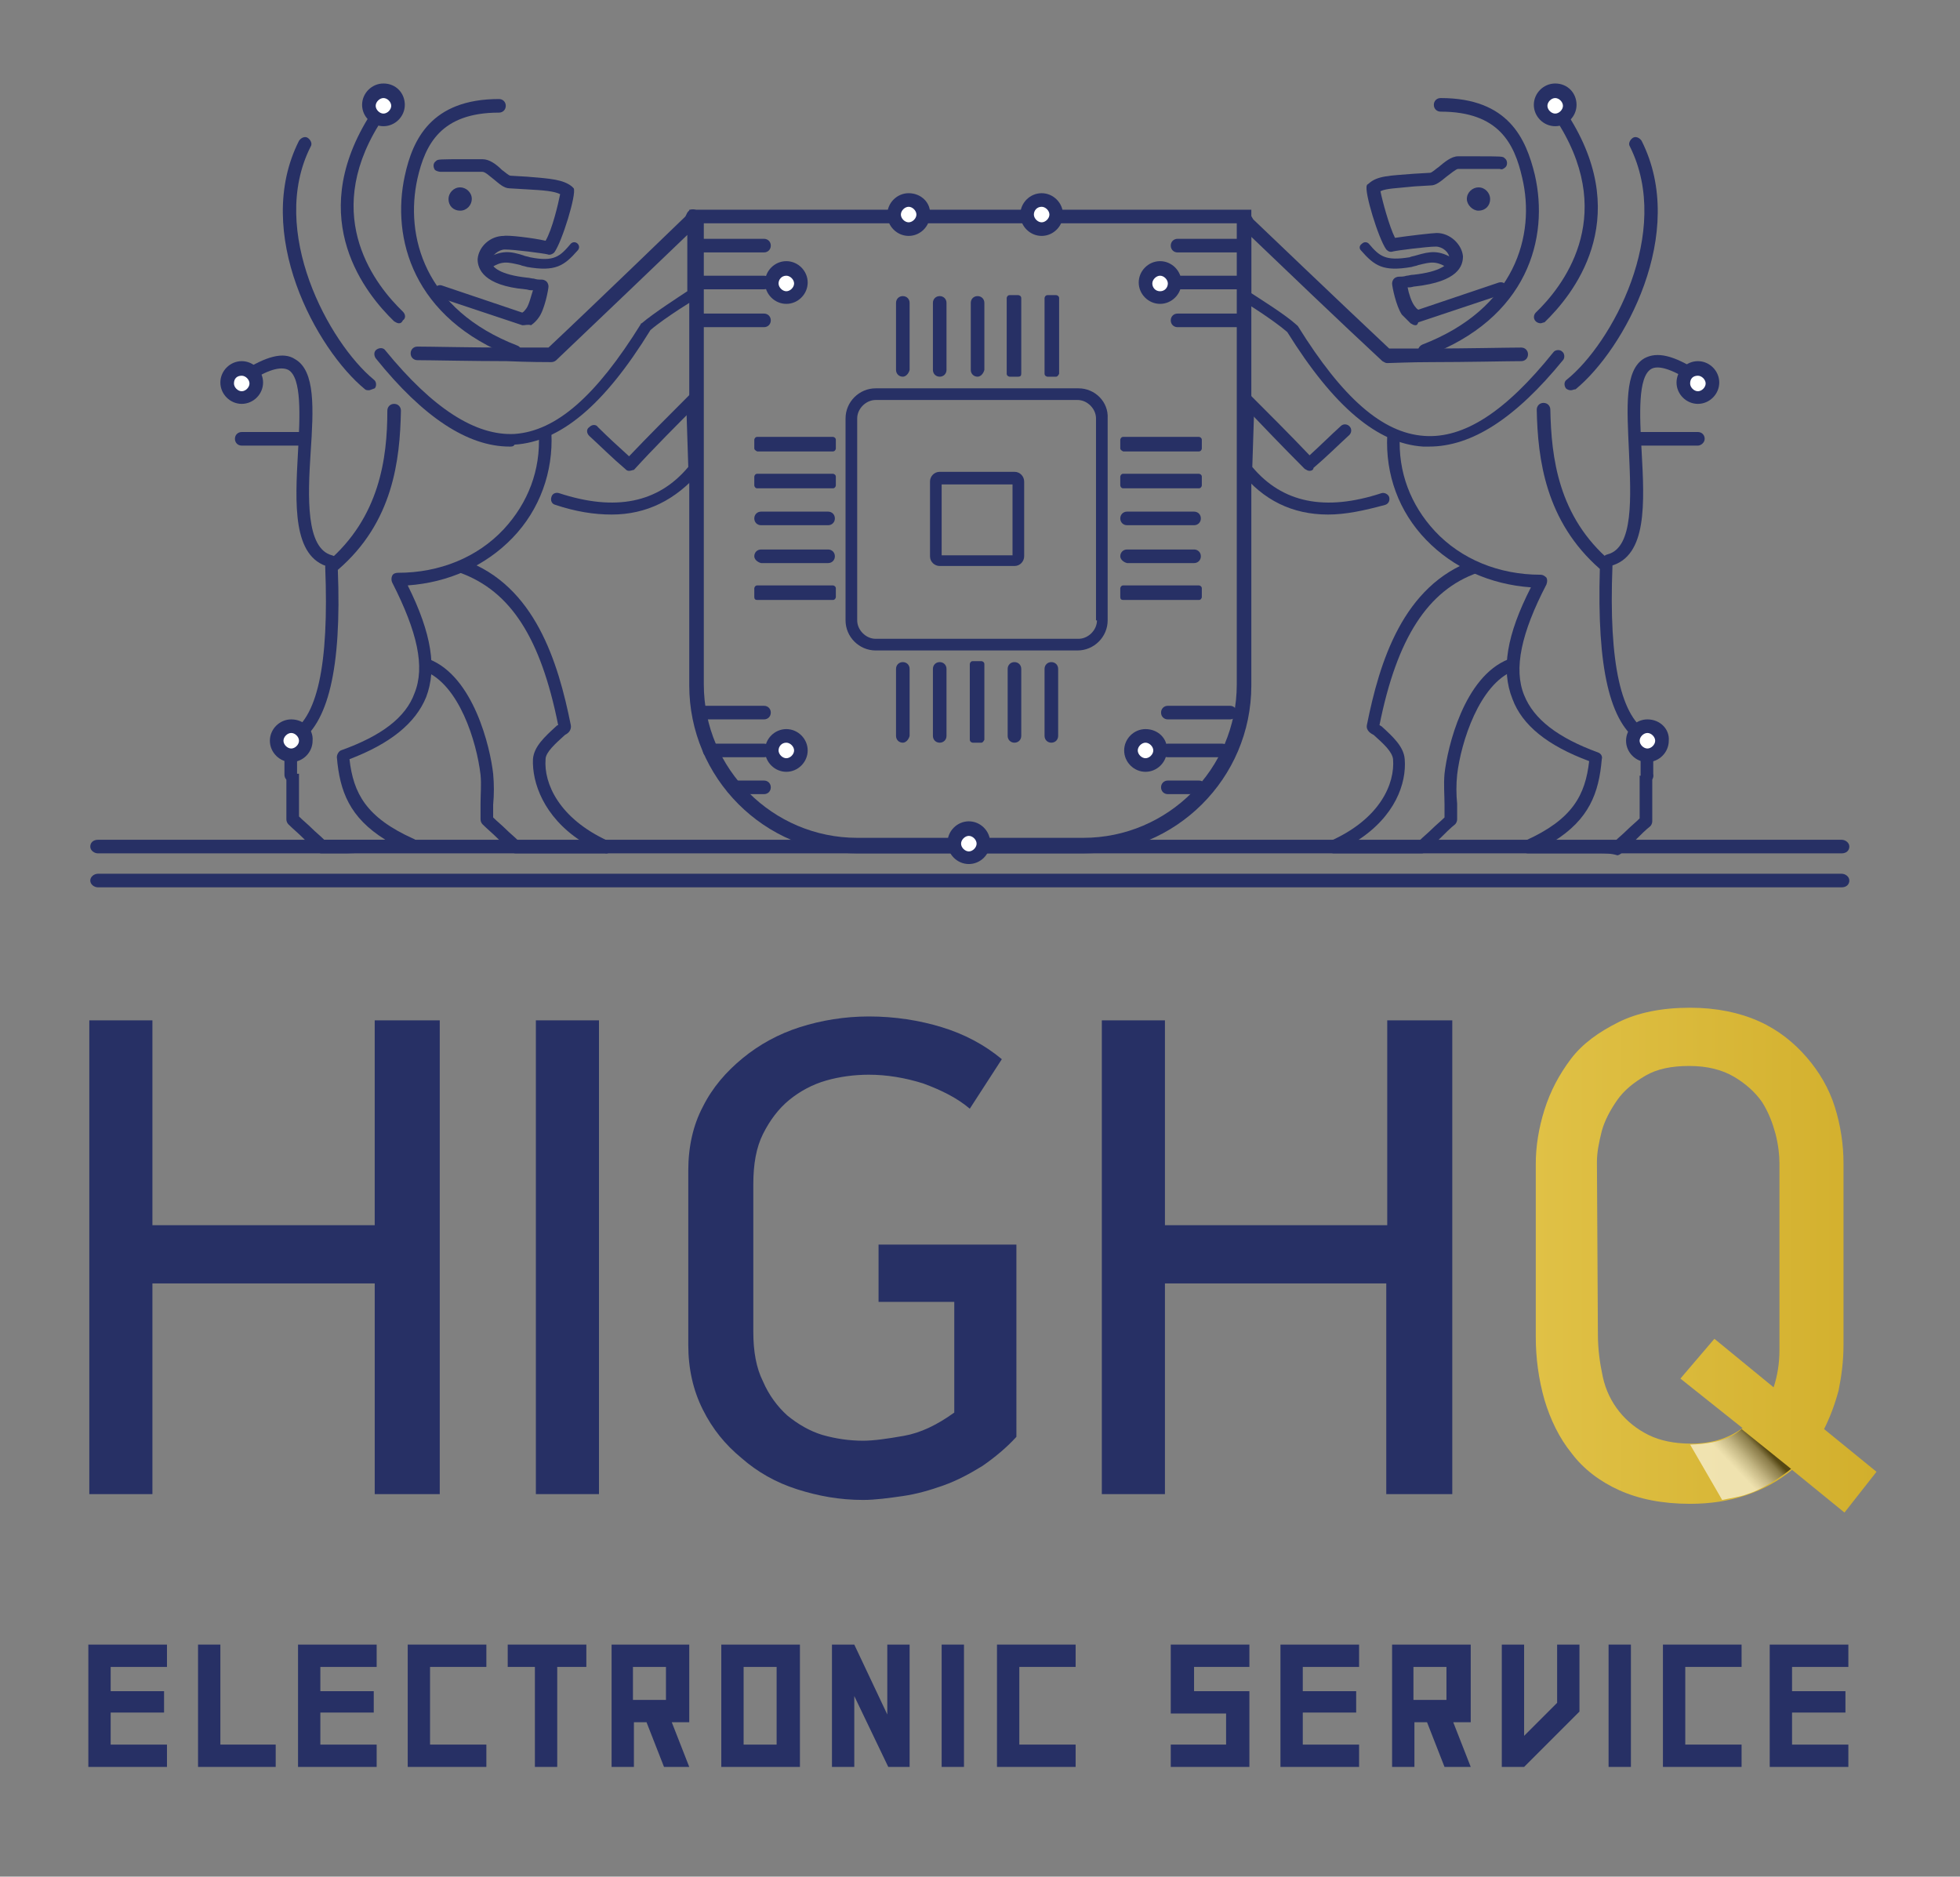 <svg xmlns="http://www.w3.org/2000/svg" xmlns:xlink="http://www.w3.org/1999/xlink" id="Layer_1" x="0px" y="0px" viewBox="0 0 201.9 193.3" style="enable-background:new 0 0 201.9 193.3;" xml:space="preserve"><rect x="0" y="0" width="201.9" height="193.3" fill="#808080" stroke="none"/><style type="text/css">	.st0{fill:#273065;}	.st1{fill:url(#SVGID_1_);}	.st2{opacity:0.6;fill:url(#SVGID_00000106121604857725011840000003606956538557541273_);}	.st3{fill:none;stroke:#273065;stroke-width:1.02;stroke-miterlimit:10;}	.st4{fill-rule:evenodd;clip-rule:evenodd;fill:#FFFFFF;}	.st5{fill-rule:evenodd;clip-rule:evenodd;fill:#273065;}	.st6{fill:none;stroke:#273065;stroke-width:1.02;stroke-linejoin:round;stroke-miterlimit:10;}	.st7{fill-rule:evenodd;clip-rule:evenodd;fill:#FFFFFF;stroke:#273065;stroke-width:1.098;stroke-miterlimit:10;}</style><g>	<path class="st0" d="M9.1,182v-12.6h8.1v2.3h-5.8v2.5h5.5v2.2h-5.5v3.3h5.8v2.3H9.1z"></path>	<path class="st0" d="M20.4,182v-12.6h2.3v10.3h5.7v2.3H20.4z"></path>	<path class="st0" d="M30.7,182v-12.6h8.1v2.3H33v2.5h5.5v2.2H33v3.3h5.8v2.3H30.7z"></path>	<path class="st0" d="M42,182v-12.6h8.1v2.3h-5.8v8h5.8v2.3H42z"></path>	<path class="st0" d="M57.4,171.7V182h-2.3v-10.3h-2.8v-2.3h8.1v2.3H57.4z"></path>	<path class="st0" d="M68.4,182l-1.8-4.6h-1.3v4.6h-2.3v-12.6H71v8h-1.8L71,182H68.4z M65.2,175.1h3.4v-3.4h-3.4V175.1z"></path>	<path class="st0" d="M74.3,182v-12.6h8.1V182H74.3z M80,171.7h-3.4v8H80V171.7z"></path>	<path class="st0" d="M91.5,182l-3.5-7.3v7.3h-2.3v-12.6H88l3.4,7.2v-7.2h2.3V182H91.5z"></path>	<path class="st0" d="M97,182v-12.6h2.3V182H97z"></path>	<path class="st0" d="M102.7,182v-12.6h8.1v2.3H105v8h5.8v2.3H102.7z"></path>	<path class="st0" d="M120.6,182v-2.3h5.7v-3.2h-5.7v-7.1h8.1v2.3h-5.7v2.5h5.7v7.8H120.6z"></path>	<path class="st0" d="M131.9,182v-12.6h8.1v2.3h-5.8v2.5h5.5v2.2h-5.5v3.3h5.8v2.3H131.9z"></path>	<path class="st0" d="M148.8,182l-1.8-4.6h-1.3v4.6h-2.3v-12.6h8.1v8h-1.8l1.8,4.6H148.8z M145.6,175.1h3.4v-3.4h-3.4V175.1z"></path>	<path class="st0" d="M162.7,176.3L157,182h-2.3v-12.6h2.3v9.4l3.4-3.4v-6h2.3V176.3z"></path>	<path class="st0" d="M165.7,182v-12.6h2.3V182H165.7z"></path>	<path class="st0" d="M171.3,182v-12.6h8.1v2.3h-5.8v8h5.8v2.3H171.3z"></path>	<path class="st0" d="M182.3,182v-12.6h8.1v2.3h-5.8v2.5h5.5v2.2h-5.5v3.3h5.8v2.3H182.3z"></path></g><g>	<path class="st0" d="M38.6,153.9v-21.7H15.7v21.7H9.2v-48.8h6.5v21.1h22.9v-21.1h6.7v48.8H38.6z"></path>	<path class="st0" d="M55.2,153.9v-48.8h6.5v48.8H55.2z"></path>	<path class="st0" d="M101.2,151c-1.3,0.8-2.6,1.5-4,2c-1.4,0.5-2.8,0.9-4.2,1.1c-1.4,0.2-2.8,0.4-4.1,0.4c-2.4,0-4.6-0.4-6.8-1.1  c-2.2-0.7-4.1-1.8-5.7-3.2c-1.7-1.4-3-3-4-5c-1-2-1.5-4.2-1.5-6.7v-17.9c0-2.5,0.5-4.7,1.5-6.6c1-2,2.4-3.6,4.1-5  c1.7-1.4,3.7-2.5,5.9-3.2c2.2-0.7,4.6-1.1,7.1-1.1c2.7,0,5.2,0.4,7.5,1.1c2.3,0.7,4.4,1.8,6.2,3.3l-3.3,5.1  c-1.3-1.1-2.9-1.9-4.8-2.6c-1.9-0.6-3.8-0.9-5.6-0.9c-1.5,0-3,0.2-4.4,0.6c-1.4,0.4-2.7,1.1-3.8,2c-1.1,0.9-2,2.1-2.7,3.5  c-0.7,1.4-1,3.1-1,5.2v15.2c0,2,0.3,3.7,1,5.1c0.6,1.4,1.5,2.6,2.5,3.5c1.1,0.9,2.3,1.6,3.6,2c1.4,0.4,2.8,0.6,4.2,0.6  c1.1,0,2.5-0.2,4.2-0.5c1.7-0.3,3.4-1.1,5.2-2.4v-11.4h-7.8v-5.9h14.2V148C103.7,149.1,102.5,150.1,101.2,151z"></path>	<path class="st0" d="M142.8,153.9v-21.7H120v21.7h-6.5v-48.8h6.5v21.1h22.9v-21.1h6.7v48.8H142.8z"></path>	<g>		<linearGradient id="SVGID_1_" gradientUnits="userSpaceOnUse" x1="158.112" y1="129.709" x2="193.29" y2="129.709">			<stop offset="0" style="stop-color:#E0C146"></stop>			<stop offset="1" style="stop-color:#D2AF2C"></stop>		</linearGradient>		<path class="st1" d="M189.9,138.5c0,1.7-0.2,3.2-0.5,4.7c-0.4,1.5-0.9,2.8-1.5,4l5.4,4.4l-3.3,4.2l-5.4-4.4   c-2.8,2.3-6.3,3.5-10.5,3.5c-2.9,0-5.3-0.5-7.3-1.4c-2-0.9-3.7-2.2-4.9-3.8c-1.3-1.6-2.2-3.5-2.8-5.5c-0.6-2.1-0.9-4.3-0.9-6.5   v-17.8c0-1.8,0.3-3.7,0.9-5.6c0.6-1.9,1.5-3.6,2.7-5.2c1.2-1.6,2.9-2.8,4.9-3.8c2-1,4.5-1.5,7.4-1.5c2.7,0,5.1,0.5,7.1,1.4   c2,0.9,3.6,2.2,4.9,3.7c1.3,1.5,2.3,3.2,2.9,5.1c0.6,1.9,0.9,3.9,0.9,5.8V138.5z M183.3,119.8c0-0.8-0.1-1.8-0.4-3   c-0.3-1.1-0.7-2.2-1.4-3.3c-0.7-1-1.7-1.9-2.9-2.6c-1.2-0.7-2.7-1.1-4.6-1.1c-1.8,0-3.3,0.3-4.5,1c-1.2,0.7-2.2,1.5-2.9,2.5   c-0.7,1-1.3,2.1-1.6,3.2c-0.3,1.2-0.5,2.2-0.5,3.2l0.1,17.7c0,1.6,0.2,3,0.5,4.4c0.3,1.4,0.9,2.6,1.7,3.6c0.8,1,1.8,1.8,3,2.4   c1.2,0.6,2.7,0.9,4.4,0.9c2,0,3.8-0.5,5.3-1.6l-6.4-5.1l3.5-4.1l6.1,5c0.4-1.2,0.6-2.5,0.6-3.8V119.8z"></path>	</g>			<linearGradient id="SVGID_00000067949093733477754950000013491969064000395165_" gradientUnits="userSpaceOnUse" x1="178.436" y1="150.941" x2="181.099" y2="148.404">		<stop offset="0" style="stop-color:#FFFFFF"></stop>		<stop offset="0.131" style="stop-color:#ECECEC"></stop>		<stop offset="0.413" style="stop-color:#B7B7B7"></stop>		<stop offset="0.82" style="stop-color:#575656"></stop>		<stop offset="1" style="stop-color:#000000"></stop>	</linearGradient>	<path style="opacity:0.6;fill:url(#SVGID_00000067949093733477754950000013491969064000395165_);" d="M179.4,147.2l5.1,4.1  c0,0-2.3,1.9-4.5,2.6c-0.8,0.3-1.7,0.4-2.6,0.6l-3.3-5.7C177.6,148.7,178.8,147.7,179.4,147.2z"></path></g><g>	<path class="st0" d="M127.4,23v47.5c0,8.7-7.1,15.8-15.8,15.8H88.3c-8.7,0-15.8-7.1-15.8-15.8V23H127.4 M128.9,21.6H71v49  c0,9.5,7.7,17.3,17.3,17.3h23.3c9.5,0,17.3-7.7,17.3-17.3V21.6L128.9,21.6z"></path></g><g>	<path class="st3" d="M72.2,23.4"></path></g><g>	<g>		<path class="st4" d="M93.6,23.7c-0.8,0-1.5-0.7-1.5-1.5c0-0.8,0.7-1.5,1.5-1.5c0.8,0,1.5,0.7,1.5,1.5C95.2,23,94.5,23.7,93.6,23.7   z"></path>	</g>	<g>		<path class="st0" d="M93.6,21.3c0.4,0,0.8,0.4,0.8,0.8s-0.4,0.8-0.8,0.8c-0.4,0-0.8-0.4-0.8-0.8S93.2,21.3,93.6,21.3 M93.6,19.9   c-1.2,0-2.2,1-2.2,2.2c0,1.2,1,2.2,2.2,2.2c1.2,0,2.2-1,2.2-2.2C95.9,20.9,94.9,19.9,93.6,19.9L93.6,19.9z"></path>	</g></g><g>	<g>		<path class="st4" d="M107.3,23.7c-0.8,0-1.5-0.7-1.5-1.5c0-0.8,0.7-1.5,1.5-1.5s1.5,0.7,1.5,1.5C108.8,23,108.1,23.7,107.3,23.7z"></path>	</g>	<g>		<path class="st0" d="M107.3,21.3c0.4,0,0.8,0.4,0.8,0.8s-0.4,0.8-0.8,0.8s-0.8-0.4-0.8-0.8S106.8,21.3,107.3,21.3 M107.3,19.9   c-1.2,0-2.2,1-2.2,2.2c0,1.2,1,2.2,2.2,2.2s2.2-1,2.2-2.2C109.5,20.9,108.5,19.9,107.3,19.9L107.3,19.9z"></path>	</g></g><g>	<g>		<path class="st4" d="M81,78.9c-0.8,0-1.5-0.7-1.5-1.5c0-0.8,0.7-1.5,1.5-1.5c0.8,0,1.5,0.7,1.5,1.5C82.5,78.2,81.8,78.9,81,78.9z"></path>	</g>	<g>		<path class="st0" d="M81,76.5c0.4,0,0.8,0.4,0.8,0.8s-0.4,0.8-0.8,0.8s-0.8-0.4-0.8-0.8S80.5,76.5,81,76.5 M81,75.1   c-1.2,0-2.2,1-2.2,2.2c0,1.2,1,2.2,2.2,2.2c1.2,0,2.2-1,2.2-2.2C83.2,76.1,82.2,75.1,81,75.1L81,75.1z"></path>	</g></g><g>	<g>		<path class="st4" d="M118,78.9c-0.8,0-1.5-0.7-1.5-1.5c0-0.8,0.7-1.5,1.5-1.5c0.8,0,1.5,0.7,1.5,1.5   C119.6,78.2,118.9,78.9,118,78.9z"></path>	</g>	<g>		<path class="st0" d="M118,76.5c0.4,0,0.8,0.4,0.8,0.8s-0.4,0.8-0.8,0.8s-0.8-0.4-0.8-0.8S117.6,76.5,118,76.5 M118,75.1   c-1.2,0-2.2,1-2.2,2.2c0,1.2,1,2.2,2.2,2.2s2.2-1,2.2-2.2C120.3,76.1,119.3,75.1,118,75.1L118,75.1z"></path>	</g></g><g>	<g>		<path class="st4" d="M81,30.7c-0.8,0-1.5-0.7-1.5-1.5c0-0.8,0.7-1.5,1.5-1.5c0.8,0,1.5,0.7,1.5,1.5C82.5,30,81.8,30.7,81,30.7z"></path>	</g>	<g>		<path class="st0" d="M81,28.4c0.4,0,0.8,0.4,0.8,0.8S81.4,30,81,30s-0.8-0.4-0.8-0.8S80.5,28.4,81,28.4 M81,26.9   c-1.2,0-2.2,1-2.2,2.2s1,2.2,2.2,2.2c1.2,0,2.2-1,2.2-2.2S82.2,26.9,81,26.9L81,26.9z"></path>	</g></g><g>	<g>		<path class="st4" d="M119.5,30.7c-0.8,0-1.5-0.7-1.5-1.5c0-0.8,0.7-1.5,1.5-1.5s1.5,0.7,1.5,1.5C121,30,120.3,30.7,119.5,30.7z"></path>	</g>	<g>		<path class="st0" d="M119.5,28.4c0.4,0,0.8,0.4,0.8,0.8S120,30,119.5,30s-0.8-0.4-0.8-0.8S119.1,28.4,119.5,28.4 M119.5,26.9   c-1.2,0-2.2,1-2.2,2.2s1,2.2,2.2,2.2s2.2-1,2.2-2.2S120.7,26.9,119.5,26.9L119.5,26.9z"></path>	</g></g><g>	<g>		<path class="st0" d="M111.1,40H90.2c-1.7,0-3.1,1.4-3.1,3.1v20.8c0,1.7,1.4,3.1,3.1,3.1h20.8c1.7,0,3.1-1.4,3.1-3.1V43.1   C114.2,41.4,112.8,40,111.1,40z M113,63.9c0,1-0.9,1.9-1.9,1.9H90.2c-1,0-1.9-0.9-1.9-1.9V43.1c0-1,0.9-1.9,1.9-1.9h20.8   c1,0,1.9,0.9,1.9,1.9V63.9z"></path>	</g>	<g>		<path class="st0" d="M104.5,48.6h-7.7c-0.6,0-1,0.5-1,1v7.7c0,0.6,0.5,1,1,1h7.7c0.6,0,1-0.5,1-1v-7.7   C105.5,49.1,105.1,48.6,104.5,48.6z M104.3,57.2H97v-7.3h7.3V57.2z"></path>	</g></g><g>	<g>		<path class="st0" d="M93,38.8L93,38.8c-0.4,0-0.7-0.3-0.7-0.7v-6.9c0-0.4,0.3-0.7,0.7-0.7l0,0c0.4,0,0.7,0.3,0.7,0.7v6.9   C93.6,38.5,93.3,38.8,93,38.8z"></path>	</g>	<g>		<path class="st0" d="M96.8,38.8L96.8,38.8c-0.4,0-0.7-0.3-0.7-0.7v-6.9c0-0.4,0.3-0.7,0.7-0.7l0,0c0.4,0,0.7,0.3,0.7,0.7v6.9   C97.5,38.5,97.2,38.8,96.8,38.8z"></path>	</g>	<g>		<path class="st0" d="M100.7,38.8L100.7,38.8c-0.4,0-0.7-0.3-0.7-0.7v-6.9c0-0.4,0.3-0.7,0.7-0.7l0,0c0.4,0,0.7,0.3,0.7,0.7v6.9   C101.3,38.5,101,38.8,100.7,38.8z"></path>	</g>	<g>		<path class="st0" d="M104.9,38.8h-0.9c-0.1,0-0.3-0.1-0.3-0.3v-7.8c0-0.1,0.1-0.3,0.3-0.3h0.9c0.1,0,0.3,0.1,0.3,0.3v7.8   C105.2,38.7,105.1,38.8,104.9,38.8z"></path>	</g>	<g>		<path class="st0" d="M108.8,38.8h-0.9c-0.1,0-0.3-0.1-0.3-0.3v-7.8c0-0.1,0.1-0.3,0.3-0.3h0.9c0.1,0,0.3,0.1,0.3,0.3v7.8   C109,38.7,108.9,38.8,108.8,38.8z"></path>	</g></g><g>	<g>		<path class="st0" d="M93,76.5L93,76.5c-0.4,0-0.7-0.3-0.7-0.7v-6.9c0-0.4,0.3-0.7,0.7-0.7l0,0c0.4,0,0.7,0.3,0.7,0.7v6.9   C93.6,76.2,93.3,76.5,93,76.5z"></path>	</g>	<g>		<path class="st0" d="M96.8,76.5L96.8,76.5c-0.4,0-0.7-0.3-0.7-0.7v-6.9c0-0.4,0.3-0.7,0.7-0.7l0,0c0.4,0,0.7,0.3,0.7,0.7v6.9   C97.5,76.2,97.2,76.5,96.8,76.5z"></path>	</g>	<g>		<path class="st0" d="M101.1,76.5h-0.9c-0.1,0-0.3-0.1-0.3-0.3v-7.8c0-0.1,0.1-0.3,0.3-0.3h0.9c0.1,0,0.3,0.1,0.3,0.3v7.8   C101.3,76.4,101.2,76.5,101.1,76.5z"></path>	</g>	<g>		<path class="st0" d="M104.5,76.5L104.5,76.5c-0.4,0-0.7-0.3-0.7-0.7v-6.9c0-0.4,0.3-0.7,0.7-0.7l0,0c0.4,0,0.7,0.3,0.7,0.7v6.9   C105.2,76.2,104.9,76.5,104.5,76.5z"></path>	</g>	<g>		<path class="st0" d="M108.3,76.5L108.3,76.5c-0.4,0-0.7-0.3-0.7-0.7v-6.9c0-0.4,0.3-0.7,0.7-0.7l0,0c0.4,0,0.7,0.3,0.7,0.7v6.9   C109,76.2,108.7,76.5,108.3,76.5z"></path>	</g></g><g>	<g>		<path class="st0" d="M115.4,46.2v-0.9c0-0.1,0.1-0.3,0.3-0.3h7.8c0.1,0,0.3,0.1,0.3,0.3v0.9c0,0.1-0.1,0.3-0.3,0.3h-7.8   C115.5,46.4,115.4,46.3,115.4,46.2z"></path>	</g>	<g>		<path class="st0" d="M115.4,50v-0.9c0-0.1,0.1-0.3,0.3-0.3h7.8c0.1,0,0.3,0.1,0.3,0.3V50c0,0.1-0.1,0.3-0.3,0.3h-7.8   C115.5,50.3,115.4,50.1,115.4,50z"></path>	</g>	<g>		<path class="st0" d="M115.4,53.4L115.4,53.4c0-0.4,0.3-0.7,0.7-0.7h6.9c0.4,0,0.7,0.3,0.7,0.7l0,0c0,0.4-0.3,0.7-0.7,0.7h-6.9   C115.7,54.1,115.4,53.8,115.4,53.4z"></path>	</g>	<g>		<path class="st0" d="M115.4,57.3L115.4,57.3c0-0.4,0.3-0.7,0.7-0.7h6.9c0.4,0,0.7,0.3,0.7,0.7l0,0c0,0.4-0.3,0.7-0.7,0.7h-6.9   C115.7,57.9,115.4,57.6,115.4,57.3z"></path>	</g>	<g>		<path class="st0" d="M115.4,61.5v-0.9c0-0.1,0.1-0.3,0.3-0.3h7.8c0.1,0,0.3,0.1,0.3,0.3v0.9c0,0.1-0.1,0.3-0.3,0.3h-7.8   C115.5,61.8,115.4,61.7,115.4,61.5z"></path>	</g></g><g>	<g>		<path class="st0" d="M77.7,46.2v-0.9c0-0.1,0.1-0.3,0.3-0.3h7.8c0.1,0,0.3,0.1,0.3,0.3v0.9c0,0.1-0.1,0.3-0.3,0.3h-7.8   C77.8,46.4,77.7,46.3,77.7,46.2z"></path>	</g>	<g>		<path class="st0" d="M77.7,50v-0.9c0-0.1,0.1-0.3,0.3-0.3h7.8c0.1,0,0.3,0.1,0.3,0.3V50c0,0.1-0.1,0.3-0.3,0.3h-7.8   C77.8,50.3,77.7,50.1,77.7,50z"></path>	</g>	<g>		<path class="st0" d="M77.7,53.4L77.7,53.4c0-0.4,0.3-0.7,0.7-0.7h6.9c0.4,0,0.7,0.3,0.7,0.7l0,0c0,0.4-0.3,0.7-0.7,0.7h-6.9   C78,54.1,77.7,53.8,77.7,53.4z"></path>	</g>	<g>		<path class="st0" d="M77.7,57.3L77.7,57.3c0-0.4,0.3-0.7,0.7-0.7h6.9c0.4,0,0.7,0.3,0.7,0.7l0,0c0,0.4-0.3,0.7-0.7,0.7h-6.9   C78,57.9,77.7,57.6,77.7,57.3z"></path>	</g>	<g>		<path class="st0" d="M77.7,61.5v-0.9c0-0.1,0.1-0.3,0.3-0.3h7.8c0.1,0,0.3,0.1,0.3,0.3v0.9c0,0.1-0.1,0.3-0.3,0.3h-7.8   C77.8,61.8,77.7,61.7,77.7,61.5z"></path>	</g></g><g>	<path class="st0" d="M189.7,87.9H10.1c-0.4,0-0.8-0.3-0.8-0.7s0.3-0.7,0.8-0.7h179.6c0.4,0,0.8,0.3,0.8,0.7S190.2,87.9,189.7,87.9z  "></path></g><g>	<path class="st0" d="M189.7,91.4H10.1c-0.4,0-0.8-0.3-0.8-0.7S9.7,90,10.1,90h179.6c0.4,0,0.8,0.3,0.8,0.7S190.2,91.4,189.7,91.4z"></path></g><g>	<path class="st0" d="M50.1,27.8C50.1,27.8,50.1,27.8,50.1,27.8c-0.3,0-0.5-0.2-0.5-0.5c0-0.2,0.1-0.4,0.3-0.5c0,0,0.1,0,0.1-0.1  c1.7-1,2.6-0.8,3.9-0.4c0.2,0.1,0.4,0.1,0.7,0.2c2.5,0.5,3.1-0.1,4.2-1.4c0.2-0.2,0.5-0.2,0.7,0c0.2,0.2,0.2,0.5,0,0.7  c-1.4,1.6-2.3,2.2-5.2,1.7c-0.3-0.1-0.5-0.1-0.7-0.2c-1.3-0.3-1.9-0.5-3.2,0.4c0,0,0,0-0.1,0C50.3,27.8,50.2,27.8,50.1,27.8z"></path></g><g>	<path class="st5" d="M47.4,21.7c-0.7,0-1.2-0.5-1.2-1.2c0-0.6,0.5-1.2,1.2-1.2c0.6,0,1.2,0.5,1.2,1.2  C48.6,21.1,48.1,21.7,47.4,21.7z"></path></g><g>	<path class="st0" d="M30,80.5c-0.4,0-0.7-0.3-0.7-0.7v-3.6c0-0.3,0.1-0.5,0.4-0.6c3-1.5,4.2-7.1,3.8-17.2c0-0.2,0.1-0.4,0.2-0.5  c5.4-4.6,6.2-10.7,6.2-15.6c0-0.4,0.3-0.7,0.7-0.7c0.4,0,0.7,0.3,0.7,0.7c-0.1,5.1-0.8,11.5-6.5,16.4c0.4,10.2-1,15.9-4.2,17.9v3.3  C30.7,80.2,30.4,80.5,30,80.5z"></path></g><g>	<path class="st0" d="M35.1,87.9c-0.7,0-1.3,0-2,0c-0.2,0-0.3-0.1-0.4-0.2c-0.5-0.4-1-0.9-1.5-1.4c-0.5-0.5-1-0.9-1.5-1.4  c-0.1-0.1-0.2-0.3-0.2-0.5v-4.7h1.3v4.4c0.4,0.4,0.9,0.8,1.3,1.2c0.4,0.4,0.9,0.8,1.3,1.2c1.5,0,3,0,4.4,0c0.6,0,1.2,0,1.9,0  c-3.7-2.3-4.7-5-5-8.5c0-0.3,0.2-0.6,0.4-0.7c4.2-1.5,6.7-3.4,7.6-5.9c1.1-2.7,0.3-6.3-2.3-11.4c-0.1-0.2-0.1-0.5,0-0.7  c0.1-0.2,0.3-0.3,0.6-0.3c4.3,0,8.2-1.6,10.9-4.5c2.5-2.7,3.8-6.1,3.6-9.8l1.3-0.1c0.2,4-1.2,7.9-4,10.8c-2.8,2.9-6.6,4.6-10.8,4.9  c2.5,5,3,8.6,1.9,11.5c-1.1,2.7-3.7,4.8-7.9,6.4c0.4,3.5,1.7,6,6.6,8.2c0.3,0.1,0.4,0.4,0.4,0.8c-0.1,0.3-0.3,0.6-0.7,0.5  c-1.6,0-3.1,0-4.6,0C36.9,87.9,36,87.9,35.1,87.9z"></path></g><g>	<path class="st0" d="M55.1,87.9c-0.7,0-1.3,0-2,0c-0.2,0-0.3-0.1-0.4-0.2c-0.5-0.4-1-0.9-1.5-1.4c-0.5-0.5-1-0.9-1.5-1.4  c-0.1-0.1-0.2-0.3-0.2-0.5c0-0.5,0-1.1,0-1.6c0-1,0.1-2,0-3c-0.4-3.4-2.2-9.3-5.8-10.7l0.5-1.2c4.6,1.8,6.3,9.1,6.6,11.8  c0.1,1.1,0.1,2.1,0,3.2c0,0.4,0,0.8,0,1.3c0.4,0.4,0.9,0.8,1.3,1.2c0.4,0.4,0.9,0.8,1.3,1.2c1.5,0,3,0,4.4,0c0.7,0,1.3,0,2,0  c-3.8-2.5-5-6-4.9-8.4c0.1-1.3,1.2-2.3,2.4-3.4c0.1-0.1,0.1-0.1,0.2-0.1c-1.8-9-4.9-13.8-10.1-15.7l0.4-1.3c7.3,2.6,9.7,10.5,11,17  c0.1,0.6-0.4,0.9-0.6,1c-1,0.9-2,1.8-2,2.5c-0.2,2.5,1.4,6.1,6.4,8.4c0.3,0.1,0.4,0.4,0.4,0.8c-0.1,0.3-0.3,0.6-0.7,0.5  c-1.6,0-3.1,0-4.6,0C56.9,87.9,56,87.9,55.1,87.9z"></path></g><g>	<path class="st0" d="M34.1,58.4c-0.1,0-0.1,0-0.2,0c-3.8-1-3.5-6.5-3.2-11.9c0.2-3.6,0.4-7.6-1-8.4c-0.8-0.4-2.2,0-4.1,1.3  c-0.3,0.2-0.7,0.1-0.9-0.2c-0.2-0.3-0.1-0.7,0.2-0.9c2.5-1.6,4.3-2.1,5.5-1.3c2.1,1.2,1.9,5.1,1.6,9.6c-0.3,4.6-0.5,9.9,2.2,10.6  c0.4,0.1,0.6,0.5,0.5,0.8C34.6,58.2,34.3,58.4,34.1,58.4z"></path></g><g>	<path class="st0" d="M53.1,36.8c-0.1,0-0.2,0-0.2,0c-10.4-4-12.6-12.3-11.2-18.7c0.8-3.7,2.7-7.9,9.7-7.9c0.4,0,0.7,0.3,0.7,0.7  c0,0.4-0.3,0.7-0.7,0.7h0c0,0,0,0,0,0c-6,0-7.6,3.3-8.4,6.8c-1.3,5.9,0.7,13.5,10.3,17.2c0.3,0.1,0.5,0.5,0.4,0.9  C53.6,36.7,53.4,36.8,53.1,36.8z"></path></g><g>	<path class="st0" d="M38,40.2c-0.1,0-0.3,0-0.4-0.1c-5-4.1-11.6-16.1-6.8-25.6c0.2-0.3,0.6-0.5,0.9-0.3c0.3,0.2,0.5,0.6,0.3,0.9  c-4.4,8.7,1.9,20.2,6.5,24c0.3,0.2,0.3,0.7,0.1,0.9C38.3,40.1,38.1,40.2,38,40.2z"></path></g><g>	<path class="st0" d="M41.1,33.3c-0.2,0-0.3-0.1-0.5-0.2c-2.9-2.8-9.1-10.4-2.7-20.9c0.2-0.3,0.6-0.4,0.9-0.2  c0.3,0.2,0.4,0.6,0.2,0.9c-5.9,9.6-0.2,16.6,2.5,19.2c0.3,0.3,0.3,0.7,0,0.9C41.4,33.2,41.3,33.3,41.1,33.3z"></path></g><g>	<path class="st6" d="M33.4,23.7"></path></g><g>	<path class="st6" d="M39.5,36.9"></path></g><g>	<path class="st0" d="M64.8,48.5c-0.2,0-0.3-0.1-0.4-0.2c-1.3-1.1-2.5-2.3-3.7-3.4c-0.3-0.3-0.3-0.7,0-0.9c0.3-0.3,0.7-0.3,0.9,0  c1,1,2.1,2,3.2,3c2-2.1,4.1-4.2,6.2-6.3c0.3-0.3,0.7-0.3,0.9,0c0.3,0.3,0.3,0.7,0,0.9c-2.2,2.2-4.5,4.5-6.6,6.8  C65.2,48.4,65,48.5,64.8,48.5z"></path></g><g>	<path class="st0" d="M52.5,46c-4.3,0-8.9-3-13.8-9.1c-0.2-0.3-0.2-0.7,0.1-0.9c0.3-0.2,0.7-0.2,0.9,0.1c4.9,6,9.3,8.8,13.3,8.6  c4.3-0.3,8.4-3.9,13-11.3c0-0.1,0.1-0.1,0.1-0.1c1.3-1.1,3.8-2.7,4.7-3.3v-5.8c-2.5,2.4-9.6,9.2-13.5,12.9  c-0.1,0.1-0.3,0.2-0.5,0.2c-0.4,0-2.3,0-4.6-0.1c-3.5,0-7.9-0.1-9.2-0.1c-0.4,0-0.7-0.3-0.7-0.7s0.3-0.7,0.7-0.7  c1.3,0,5.7,0.1,9.2,0.1c2,0,3.6,0,4.3,0c4.9-4.6,14.1-13.5,14.1-13.5l0.2-0.4c0.2-0.3,0.5-0.4,0.8-0.3c0.3,0.1,0.5,0.3,0.5,0.6v7.9  c0,0.2-0.1,0.4-0.3,0.6c0,0-3.3,2-4.8,3.3c-4.8,7.8-9.3,11.5-14,11.8C52.9,46,52.7,46,52.5,46z"></path></g><g>	<path class="st0" d="M63,53c-1.8,0-3.7-0.3-5.8-1c-0.4-0.1-0.5-0.5-0.4-0.8c0.1-0.4,0.5-0.5,0.8-0.4c5.8,1.9,10.2,1,13.3-2.7  l-0.2-6.2c0-0.4,0.3-0.7,0.6-0.7c0,0,0,0,0,0c0.4,0,0.7,0.3,0.7,0.6l0.2,6.4c0,0.2,0,0.3-0.1,0.4C69.6,51.5,66.6,53,63,53z"></path></g><g>	<path class="st0" d="M31.3,45.9h-6.4c-0.4,0-0.7-0.3-0.7-0.7s0.3-0.7,0.7-0.7h6.4c0.4,0,0.7,0.3,0.7,0.7S31.7,45.9,31.3,45.9z"></path></g><g>	<path class="st0" d="M149.6,27.8c-0.1,0-0.2,0-0.3-0.1c0,0,0,0,0,0c-1.4-0.9-1.9-0.7-3.2-0.4c-0.2,0.1-0.4,0.1-0.7,0.2  c-2.9,0.5-3.8-0.1-5.2-1.7c-0.2-0.2-0.2-0.5,0.1-0.7c0.2-0.2,0.5-0.2,0.7,0c1.1,1.3,1.7,1.8,4.2,1.4c0.2-0.1,0.4-0.1,0.7-0.2  c1.4-0.4,2.3-0.6,3.9,0.4c0,0,0.1,0,0.1,0c0.2,0.1,0.3,0.3,0.3,0.5C150.1,27.6,149.9,27.8,149.6,27.8z"></path></g><g>	<path class="st5" d="M152.3,21.7c0.7,0,1.2-0.5,1.2-1.2c0-0.6-0.5-1.2-1.2-1.2c-0.6,0-1.2,0.5-1.2,1.2  C151.1,21.1,151.7,21.7,152.3,21.7z"></path></g><g>	<path class="st0" d="M169.7,80.5c-0.4,0-0.7-0.3-0.7-0.7v-3.3c-3.2-2-4.5-7.7-4.2-17.9c-5.6-4.9-6.4-11.3-6.5-16.4  c0-0.4,0.3-0.7,0.7-0.7c0.4,0,0.7,0.3,0.7,0.7c0.1,4.9,0.8,11,6.2,15.6c0.2,0.1,0.2,0.3,0.2,0.5c-0.4,10.1,0.9,15.7,3.8,17.2  c0.2,0.1,0.4,0.3,0.4,0.6v3.6C170.4,80.2,170.1,80.5,169.7,80.5z"></path></g><g>	<path class="st0" d="M164.7,87.9c-0.9,0-1.8,0-2.7,0c-1.5,0-3,0-4.6,0c0,0,0,0,0,0c-0.3,0-0.6-0.2-0.7-0.5  c-0.1-0.3,0.1-0.6,0.4-0.8c4.9-2.2,6.2-4.7,6.6-8.2c-4.3-1.6-6.9-3.7-7.9-6.4c-1.2-3-0.6-6.6,1.9-11.5c-4.2-0.3-8-2-10.8-4.9  c-2.8-2.9-4.2-6.7-4-10.8l1.3,0.1c-0.2,3.7,1.1,7.1,3.6,9.8c2.7,2.9,6.6,4.5,10.9,4.5c0.2,0,0.4,0.1,0.6,0.3c0.1,0.2,0.1,0.4,0,0.7  c-2.6,5-3.4,8.7-2.3,11.4c1,2.5,3.5,4.4,7.6,5.9c0.3,0.1,0.5,0.4,0.4,0.7c-0.3,3.5-1.3,6.2-5,8.5c0.6,0,1.2,0,1.9,0  c1.5,0,2.9,0,4.4,0c0.4-0.4,0.9-0.8,1.3-1.2c0.4-0.4,0.9-0.8,1.3-1.2v-4.4h1.3v4.7c0,0.2-0.1,0.4-0.2,0.5c-0.5,0.4-1,0.9-1.5,1.4  c-0.5,0.5-1,0.9-1.5,1.4c-0.1,0.1-0.3,0.2-0.4,0.2C166,87.9,165.3,87.9,164.7,87.9z"></path></g><g>	<path class="st0" d="M144.7,87.9c-0.9,0-1.8,0-2.7,0c-1.5,0-3,0-4.6,0c0,0,0,0,0,0c-0.3,0-0.6-0.2-0.7-0.5  c-0.1-0.3,0.1-0.6,0.4-0.8c5.1-2.3,6.6-5.9,6.4-8.4c-0.1-0.8-1-1.6-2-2.5c-0.2-0.1-0.8-0.4-0.7-1c1.3-6.5,3.7-14.4,11-17l0.4,1.3  c-5.1,1.8-8.3,6.7-10.1,15.7c0.1,0,0.1,0.1,0.2,0.1c1.2,1.1,2.3,2.1,2.4,3.4c0.2,2.5-1,5.9-4.9,8.4c0.7,0,1.3,0,2,0  c1.5,0,2.9,0,4.4,0c0.4-0.4,0.9-0.8,1.3-1.2c0.4-0.4,0.9-0.8,1.3-1.2c0-0.4,0-0.8,0-1.3c0-1-0.1-2.1,0-3.2c0.3-2.7,2-10,6.6-11.8  l0.5,1.2c-3.5,1.4-5.4,7.3-5.8,10.7c-0.1,1-0.1,2,0,3c0,0.5,0,1.1,0,1.6c0,0.2-0.1,0.4-0.2,0.5c-0.5,0.4-1,0.9-1.5,1.4  c-0.5,0.5-1,0.9-1.5,1.4c-0.1,0.1-0.3,0.2-0.4,0.2C146,87.9,145.3,87.9,144.7,87.9z"></path></g><g>	<path class="st0" d="M165.7,58.4c-0.3,0-0.6-0.2-0.6-0.5c-0.1-0.4,0.1-0.7,0.5-0.8c2.7-0.7,2.4-5.9,2.2-10.6  c-0.2-4.5-0.5-8.4,1.6-9.6c1.3-0.7,3-0.3,5.5,1.3c0.3,0.2,0.4,0.6,0.2,0.9c-0.2,0.3-0.6,0.4-0.9,0.2c-2-1.3-3.4-1.7-4.1-1.3  c-1.4,0.8-1.2,4.8-1,8.4c0.3,5.4,0.6,10.9-3.2,11.9C165.8,58.4,165.8,58.4,165.7,58.4z"></path></g><g>	<path class="st0" d="M146.7,36.8c-0.3,0-0.5-0.2-0.6-0.4c-0.1-0.3,0-0.7,0.4-0.9c9.6-3.7,11.7-11.3,10.3-17.2  c-0.8-3.5-2.4-6.8-8.4-6.8c0,0,0,0,0,0l0,0c-0.4,0-0.7-0.3-0.7-0.7c0-0.4,0.3-0.7,0.7-0.7c7,0,8.8,4.2,9.7,7.9  c1.5,6.5-0.7,14.8-11.2,18.7C146.8,36.8,146.7,36.8,146.7,36.8z"></path></g><g>	<path class="st0" d="M161.8,40.2c-0.2,0-0.4-0.1-0.5-0.2c-0.2-0.3-0.2-0.7,0.1-0.9c4.6-3.7,10.9-15.2,6.5-24  c-0.2-0.3,0-0.7,0.3-0.9c0.3-0.2,0.7,0,0.9,0.3c4.8,9.5-1.8,21.5-6.8,25.6C162.1,40.1,162,40.2,161.8,40.2z"></path></g><g>	<path class="st0" d="M158.7,33.3c-0.2,0-0.4-0.1-0.5-0.2c-0.3-0.3-0.2-0.7,0-0.9c2.7-2.6,8.3-9.6,2.5-19.2  c-0.2-0.3-0.1-0.7,0.2-0.9c0.3-0.2,0.7-0.1,0.9,0.2c6.4,10.5,0.2,18.1-2.7,20.9C159,33.2,158.8,33.3,158.7,33.3z"></path></g><g>	<path class="st6" d="M166.4,23.7"></path></g><g>	<path class="st6" d="M160.2,36.9"></path></g><g>	<path class="st0" d="M134.9,48.5c-0.2,0-0.3-0.1-0.5-0.2c-2.2-2.2-4.4-4.5-6.6-6.8c-0.3-0.3-0.3-0.7,0-0.9c0.3-0.3,0.7-0.3,0.9,0  c2.1,2.1,4.2,4.2,6.2,6.3c1.1-1,2.1-2,3.2-3c0.3-0.3,0.7-0.2,0.9,0c0.3,0.3,0.2,0.7,0,0.9c-1.2,1.1-2.4,2.3-3.7,3.4  C135.3,48.4,135.1,48.5,134.9,48.5z"></path></g><g>	<path class="st0" d="M147.2,46c-0.2,0-0.4,0-0.6,0c-4.7-0.3-9.2-4.1-14-11.8c-1.5-1.3-4.7-3.3-4.8-3.3c-0.2-0.1-0.3-0.3-0.3-0.6  v-7.9c0-0.3,0.2-0.6,0.5-0.6c0.3-0.1,0.6,0,0.8,0.3l0.3,0.5l0,0c0,0,9.2,8.8,14,13.3c0.7,0,2.4,0,4.3,0c3.5,0,8-0.1,9.3-0.1  c0.4,0,0.7,0.3,0.7,0.7s-0.3,0.7-0.7,0.7c-1.3,0-5.7,0.1-9.2,0.1c-2.3,0-4.2,0.1-4.6,0.1c-0.2,0-0.3-0.1-0.5-0.2  c-4-3.7-11.1-10.5-13.5-12.8v5.8c0.9,0.6,3.5,2.2,4.7,3.3c0,0,0.1,0.1,0.1,0.1c4.6,7.4,8.7,11,13,11.3c4.1,0.3,8.4-2.5,13.3-8.6  c0.2-0.3,0.7-0.3,0.9-0.1c0.3,0.2,0.3,0.7,0.1,0.9C156.1,43.1,151.6,46,147.2,46z"></path></g><g>	<path class="st0" d="M136.8,53c-3.7,0-6.7-1.5-9-4.4c-0.1-0.1-0.2-0.3-0.1-0.4l0.2-6.4c0-0.4,0.3-0.7,0.7-0.6  c0.4,0,0.7,0.3,0.6,0.7l-0.2,6.2c3.1,3.7,7.5,4.6,13.3,2.7c0.3-0.1,0.7,0.1,0.8,0.4c0.1,0.4-0.1,0.7-0.4,0.8  C140.5,52.6,138.6,53,136.8,53z"></path></g><g>	<path class="st0" d="M174.9,45.9h-6.4c-0.4,0-0.7-0.3-0.7-0.7s0.3-0.7,0.7-0.7h6.4c0.4,0,0.7,0.3,0.7,0.7S175.2,45.9,174.9,45.9z"></path></g><g>	<path class="st0" d="M78.7,26h-6.4c-0.4,0-0.7-0.3-0.7-0.7s0.3-0.7,0.7-0.7h6.4c0.4,0,0.7,0.3,0.7,0.7S79.1,26,78.7,26z"></path></g><g>	<path class="st0" d="M78.7,29.8h-6.4c-0.4,0-0.7-0.3-0.7-0.7s0.3-0.7,0.7-0.7h6.4c0.4,0,0.7,0.3,0.7,0.7S79.1,29.8,78.7,29.8z"></path></g><g>	<path class="st0" d="M78.7,33.7h-6.4c-0.4,0-0.7-0.3-0.7-0.7c0-0.4,0.3-0.7,0.7-0.7h6.4c0.4,0,0.7,0.3,0.7,0.7  C79.4,33.4,79.1,33.7,78.7,33.7z"></path></g><g>	<path class="st0" d="M78.7,74.1h-6.4c-0.4,0-0.7-0.3-0.7-0.7c0-0.4,0.3-0.7,0.7-0.7h6.4c0.4,0,0.7,0.3,0.7,0.7  C79.4,73.8,79.1,74.1,78.7,74.1z"></path></g><g>	<path class="st0" d="M78.7,78h-5.6c-0.4,0-0.7-0.3-0.7-0.7c0-0.4,0.3-0.7,0.7-0.7h5.6c0.4,0,0.7,0.3,0.7,0.7  C79.4,77.7,79.1,78,78.7,78z"></path></g><g>	<path class="st0" d="M78.7,81.8h-3.2c-0.4,0-0.7-0.3-0.7-0.7c0-0.4,0.3-0.7,0.7-0.7h3.2c0.4,0,0.7,0.3,0.7,0.7  C79.4,81.5,79.1,81.8,78.7,81.8z"></path></g><g>	<path class="st0" d="M126.7,74.1h-6.4c-0.4,0-0.7-0.3-0.7-0.7c0-0.4,0.3-0.7,0.7-0.7h6.4c0.4,0,0.7,0.3,0.7,0.7  C127.4,73.8,127.1,74.1,126.7,74.1z"></path></g><g>	<path class="st0" d="M125.9,78h-5.6c-0.4,0-0.7-0.3-0.7-0.7c0-0.4,0.3-0.7,0.7-0.7h5.6c0.4,0,0.7,0.3,0.7,0.7  C126.5,77.7,126.2,78,125.9,78z"></path></g><g>	<path class="st0" d="M123.5,81.8h-3.2c-0.4,0-0.7-0.3-0.7-0.7c0-0.4,0.3-0.7,0.7-0.7h3.2c0.4,0,0.7,0.3,0.7,0.7  C124.2,81.5,123.9,81.8,123.5,81.8z"></path></g><g>	<path class="st0" d="M127.7,26h-6.4c-0.4,0-0.7-0.3-0.7-0.7s0.3-0.7,0.7-0.7h6.4c0.4,0,0.7,0.3,0.7,0.7S128,26,127.7,26z"></path></g><g>	<path class="st0" d="M127.7,29.8h-6.4c-0.4,0-0.7-0.3-0.7-0.7s0.3-0.7,0.7-0.7h6.4c0.4,0,0.7,0.3,0.7,0.7S128,29.8,127.7,29.8z"></path></g><g>	<path class="st0" d="M127.7,33.7h-6.4c-0.4,0-0.7-0.3-0.7-0.7c0-0.4,0.3-0.7,0.7-0.7h6.4c0.4,0,0.7,0.3,0.7,0.7  C128.3,33.4,128,33.7,127.7,33.7z"></path></g><g>	<path class="st6" d="M78.2,64.7"></path></g><g>	<path class="st0" d="M53.9,33.5c-0.1,0-0.1,0-0.1,0l-8.7-2.9c-0.3-0.1-0.5-0.5-0.4-0.8c0.1-0.3,0.5-0.5,0.8-0.4l8.3,2.8  c0.2-0.1,0.3-0.3,0.4-0.4c0.3-0.4,0.5-1.3,0.7-1.9c-0.1,0-0.2,0-0.2,0c-0.2,0-0.4-0.1-0.6-0.1c-4.3-0.4-4.9-2.1-4.9-3.1  c0.1-1.3,1.3-2.4,2.7-2.4c0.4-0.1,3,0.2,4.3,0.5c0.7-1.2,1.3-3.8,1.5-4.8c-0.6-0.3-1.6-0.4-3.5-0.5l-1.7-0.1  c-0.6,0-1.1-0.5-1.6-0.9c-0.4-0.3-0.9-0.8-1.2-0.8l-1.5,0c-1.2,0-2.5,0-2.8,0c-0.2,0-0.5-0.1-0.6-0.2c-0.2-0.3-0.2-0.7,0.1-0.9  c0.2-0.2,0.2-0.2,3.3-0.2l1.5,0c0.7,0,1.4,0.5,2,1.1c0.3,0.2,0.7,0.6,0.9,0.6l1.7,0.1c2.5,0.2,3.7,0.3,4.6,1  c0.1,0.1,0.1,0.1,0.2,0.2c0.3,0.6-1.2,5.5-2,6.6c-0.2,0.2-0.5,0.3-0.7,0.2c-0.4-0.1-3.4-0.5-4.4-0.5c-0.6,0-1.4,0.6-1.4,1.2  c0,0.6,0.9,1.4,3.7,1.7c0.2,0,0.5,0.1,0.7,0.1c0.3,0.1,0.5,0.1,0.8,0.1c0.2,0,0.4,0.1,0.5,0.2c0.1,0.1,0.2,0.3,0.2,0.5  c0,0.3-0.4,2.4-1,3.2c-0.2,0.3-0.5,0.6-0.8,0.8C54.4,33.4,54.1,33.5,53.9,33.5z"></path></g><g>	<path class="st0" d="M145.8,33.5c-0.2,0-0.3-0.1-0.5-0.2c-0.3-0.3-0.6-0.6-0.9-0.9c-0.6-0.9-1-2.9-1-3.2c0-0.2,0.1-0.4,0.2-0.5  c0.1-0.1,0.3-0.2,0.5-0.2c0.2,0,0.5,0,0.8-0.1c0.2,0,0.4-0.1,0.7-0.1c2.8-0.3,3.7-1.1,3.7-1.7c0-0.6-0.7-1.2-1.4-1.2  c-0.9,0-4,0.4-4.4,0.5c-0.3,0.1-0.5,0-0.7-0.2c-0.8-1.1-2.3-6-2-6.6c0-0.1,0.1-0.1,0.2-0.2c0.9-0.8,2.1-0.8,4.6-1l1.7-0.1  c0.2,0,0.6-0.4,0.9-0.6c0.6-0.5,1.3-1.1,2-1.1l1.5,0c3.1,0,3.1,0,3.3,0.2c0.3,0.2,0.3,0.7,0.1,0.9c-0.2,0.2-0.4,0.3-0.6,0.2  c-0.3,0-1.6,0-2.8,0l-1.5,0c-0.2,0-0.8,0.5-1.2,0.8c-0.6,0.5-1.1,0.9-1.6,0.9l-1.7,0.1c-1.9,0.2-2.9,0.2-3.5,0.5  c0.2,1,0.9,3.6,1.5,4.8c1.3-0.2,3.9-0.5,4.3-0.5c1.4,0,2.6,1.2,2.7,2.4c0,1-0.5,2.6-4.9,3.1c-0.2,0-0.4,0.1-0.6,0.1  c-0.1,0-0.2,0-0.2,0c0.1,0.6,0.4,1.5,0.7,1.9c0.1,0.1,0.2,0.3,0.4,0.4l8.3-2.8c0.4-0.1,0.7,0.1,0.8,0.4s-0.1,0.7-0.4,0.8l-8.7,2.9  C146,33.5,145.9,33.5,145.8,33.5z"></path></g><g>	<g>		<path class="st4" d="M99.8,88.4c-0.8,0-1.5-0.7-1.5-1.5c0-0.8,0.7-1.5,1.5-1.5c0.8,0,1.5,0.7,1.5,1.5   C101.3,87.7,100.6,88.4,99.8,88.4z"></path>	</g>	<g>		<path class="st0" d="M99.8,86.1c0.4,0,0.8,0.4,0.8,0.8s-0.4,0.8-0.8,0.8c-0.4,0-0.8-0.4-0.8-0.8S99.4,86.1,99.8,86.1 M99.8,84.6   c-1.2,0-2.2,1-2.2,2.2s1,2.2,2.2,2.2c1.2,0,2.2-1,2.2-2.2S101,84.6,99.8,84.6L99.8,84.6z"></path>	</g></g><g>	<g>		<path class="st4" d="M30,77.9c-0.8,0-1.5-0.7-1.5-1.5c0-0.8,0.7-1.5,1.5-1.5c0.8,0,1.5,0.7,1.5,1.5C31.6,77.2,30.9,77.9,30,77.9z"></path>	</g>	<g>		<path class="st0" d="M30,75.5c0.4,0,0.8,0.4,0.8,0.8s-0.4,0.8-0.8,0.8c-0.4,0-0.8-0.4-0.8-0.8S29.6,75.5,30,75.5 M30,74.1   c-1.2,0-2.2,1-2.2,2.2c0,1.2,1,2.2,2.2,2.2c1.2,0,2.2-1,2.2-2.2C32.3,75.1,31.3,74.1,30,74.1L30,74.1z"></path>	</g></g><g>	<g>		<path class="st4" d="M24.9,41c-0.8,0-1.5-0.7-1.5-1.5c0-0.8,0.7-1.5,1.5-1.5c0.8,0,1.5,0.7,1.5,1.5C26.4,40.3,25.7,41,24.9,41z"></path>	</g>	<g>		<path class="st0" d="M24.9,38.7c0.4,0,0.8,0.4,0.8,0.8c0,0.4-0.4,0.8-0.8,0.8c-0.4,0-0.8-0.4-0.8-0.8C24.1,39,24.4,38.7,24.9,38.7    M24.9,37.2c-1.2,0-2.2,1-2.2,2.2c0,1.2,1,2.2,2.2,2.2c1.2,0,2.2-1,2.2-2.2C27.1,38.2,26.1,37.2,24.9,37.2L24.9,37.2z"></path>	</g></g><g>	<g>		<path class="st4" d="M39.5,12.4c-0.8,0-1.5-0.7-1.5-1.5c0-0.8,0.7-1.5,1.5-1.5c0.8,0,1.5,0.7,1.5,1.5   C41.1,11.7,40.4,12.4,39.5,12.4z"></path>	</g>	<g>		<path class="st0" d="M39.5,10.1c0.4,0,0.8,0.4,0.8,0.8s-0.4,0.8-0.8,0.8c-0.4,0-0.8-0.4-0.8-0.8S39.1,10.1,39.5,10.1 M39.5,8.6   c-1.2,0-2.2,1-2.2,2.2s1,2.2,2.2,2.2s2.2-1,2.2-2.2S40.8,8.6,39.5,8.6L39.5,8.6z"></path>	</g></g><g>	<g>		<path class="st4" d="M169.7,77.9c-0.8,0-1.5-0.7-1.5-1.5c0-0.8,0.7-1.5,1.5-1.5s1.5,0.7,1.5,1.5C171.2,77.2,170.6,77.9,169.7,77.9   z"></path>	</g>	<g>		<path class="st0" d="M169.7,75.5c0.4,0,0.8,0.4,0.8,0.8s-0.4,0.8-0.8,0.8c-0.4,0-0.8-0.4-0.8-0.8S169.3,75.5,169.7,75.5    M169.7,74.1c-1.2,0-2.2,1-2.2,2.2c0,1.2,1,2.2,2.2,2.2c1.2,0,2.2-1,2.2-2.2C172,75.1,171,74.1,169.7,74.1L169.7,74.1z"></path>	</g></g><g>	<g>		<path class="st4" d="M174.9,41c-0.8,0-1.5-0.7-1.5-1.5c0-0.8,0.7-1.5,1.5-1.5s1.5,0.7,1.5,1.5C176.4,40.3,175.7,41,174.9,41z"></path>	</g>	<g>		<path class="st0" d="M174.9,38.7c0.4,0,0.8,0.4,0.8,0.8c0,0.4-0.4,0.8-0.8,0.8c-0.4,0-0.8-0.4-0.8-0.8   C174.1,39,174.4,38.7,174.9,38.7 M174.9,37.2c-1.2,0-2.2,1-2.2,2.2c0,1.2,1,2.2,2.2,2.2c1.2,0,2.2-1,2.2-2.2   C177.1,38.2,176.1,37.2,174.9,37.2L174.9,37.2z"></path>	</g></g><g>	<g>		<path class="st4" d="M160.2,12.4c-0.8,0-1.5-0.7-1.5-1.5c0-0.8,0.7-1.5,1.5-1.5s1.5,0.7,1.5,1.5C161.7,11.7,161.1,12.4,160.2,12.4   z"></path>	</g>	<g>		<path class="st0" d="M160.2,10.1c0.4,0,0.8,0.4,0.8,0.8s-0.4,0.8-0.8,0.8c-0.4,0-0.8-0.4-0.8-0.8S159.8,10.1,160.2,10.1    M160.2,8.6c-1.2,0-2.2,1-2.2,2.2s1,2.2,2.2,2.2s2.2-1,2.2-2.2S161.5,8.6,160.2,8.6L160.2,8.6z"></path>	</g></g><g>	<path class="st7" d="M40.7,47"></path></g></svg>